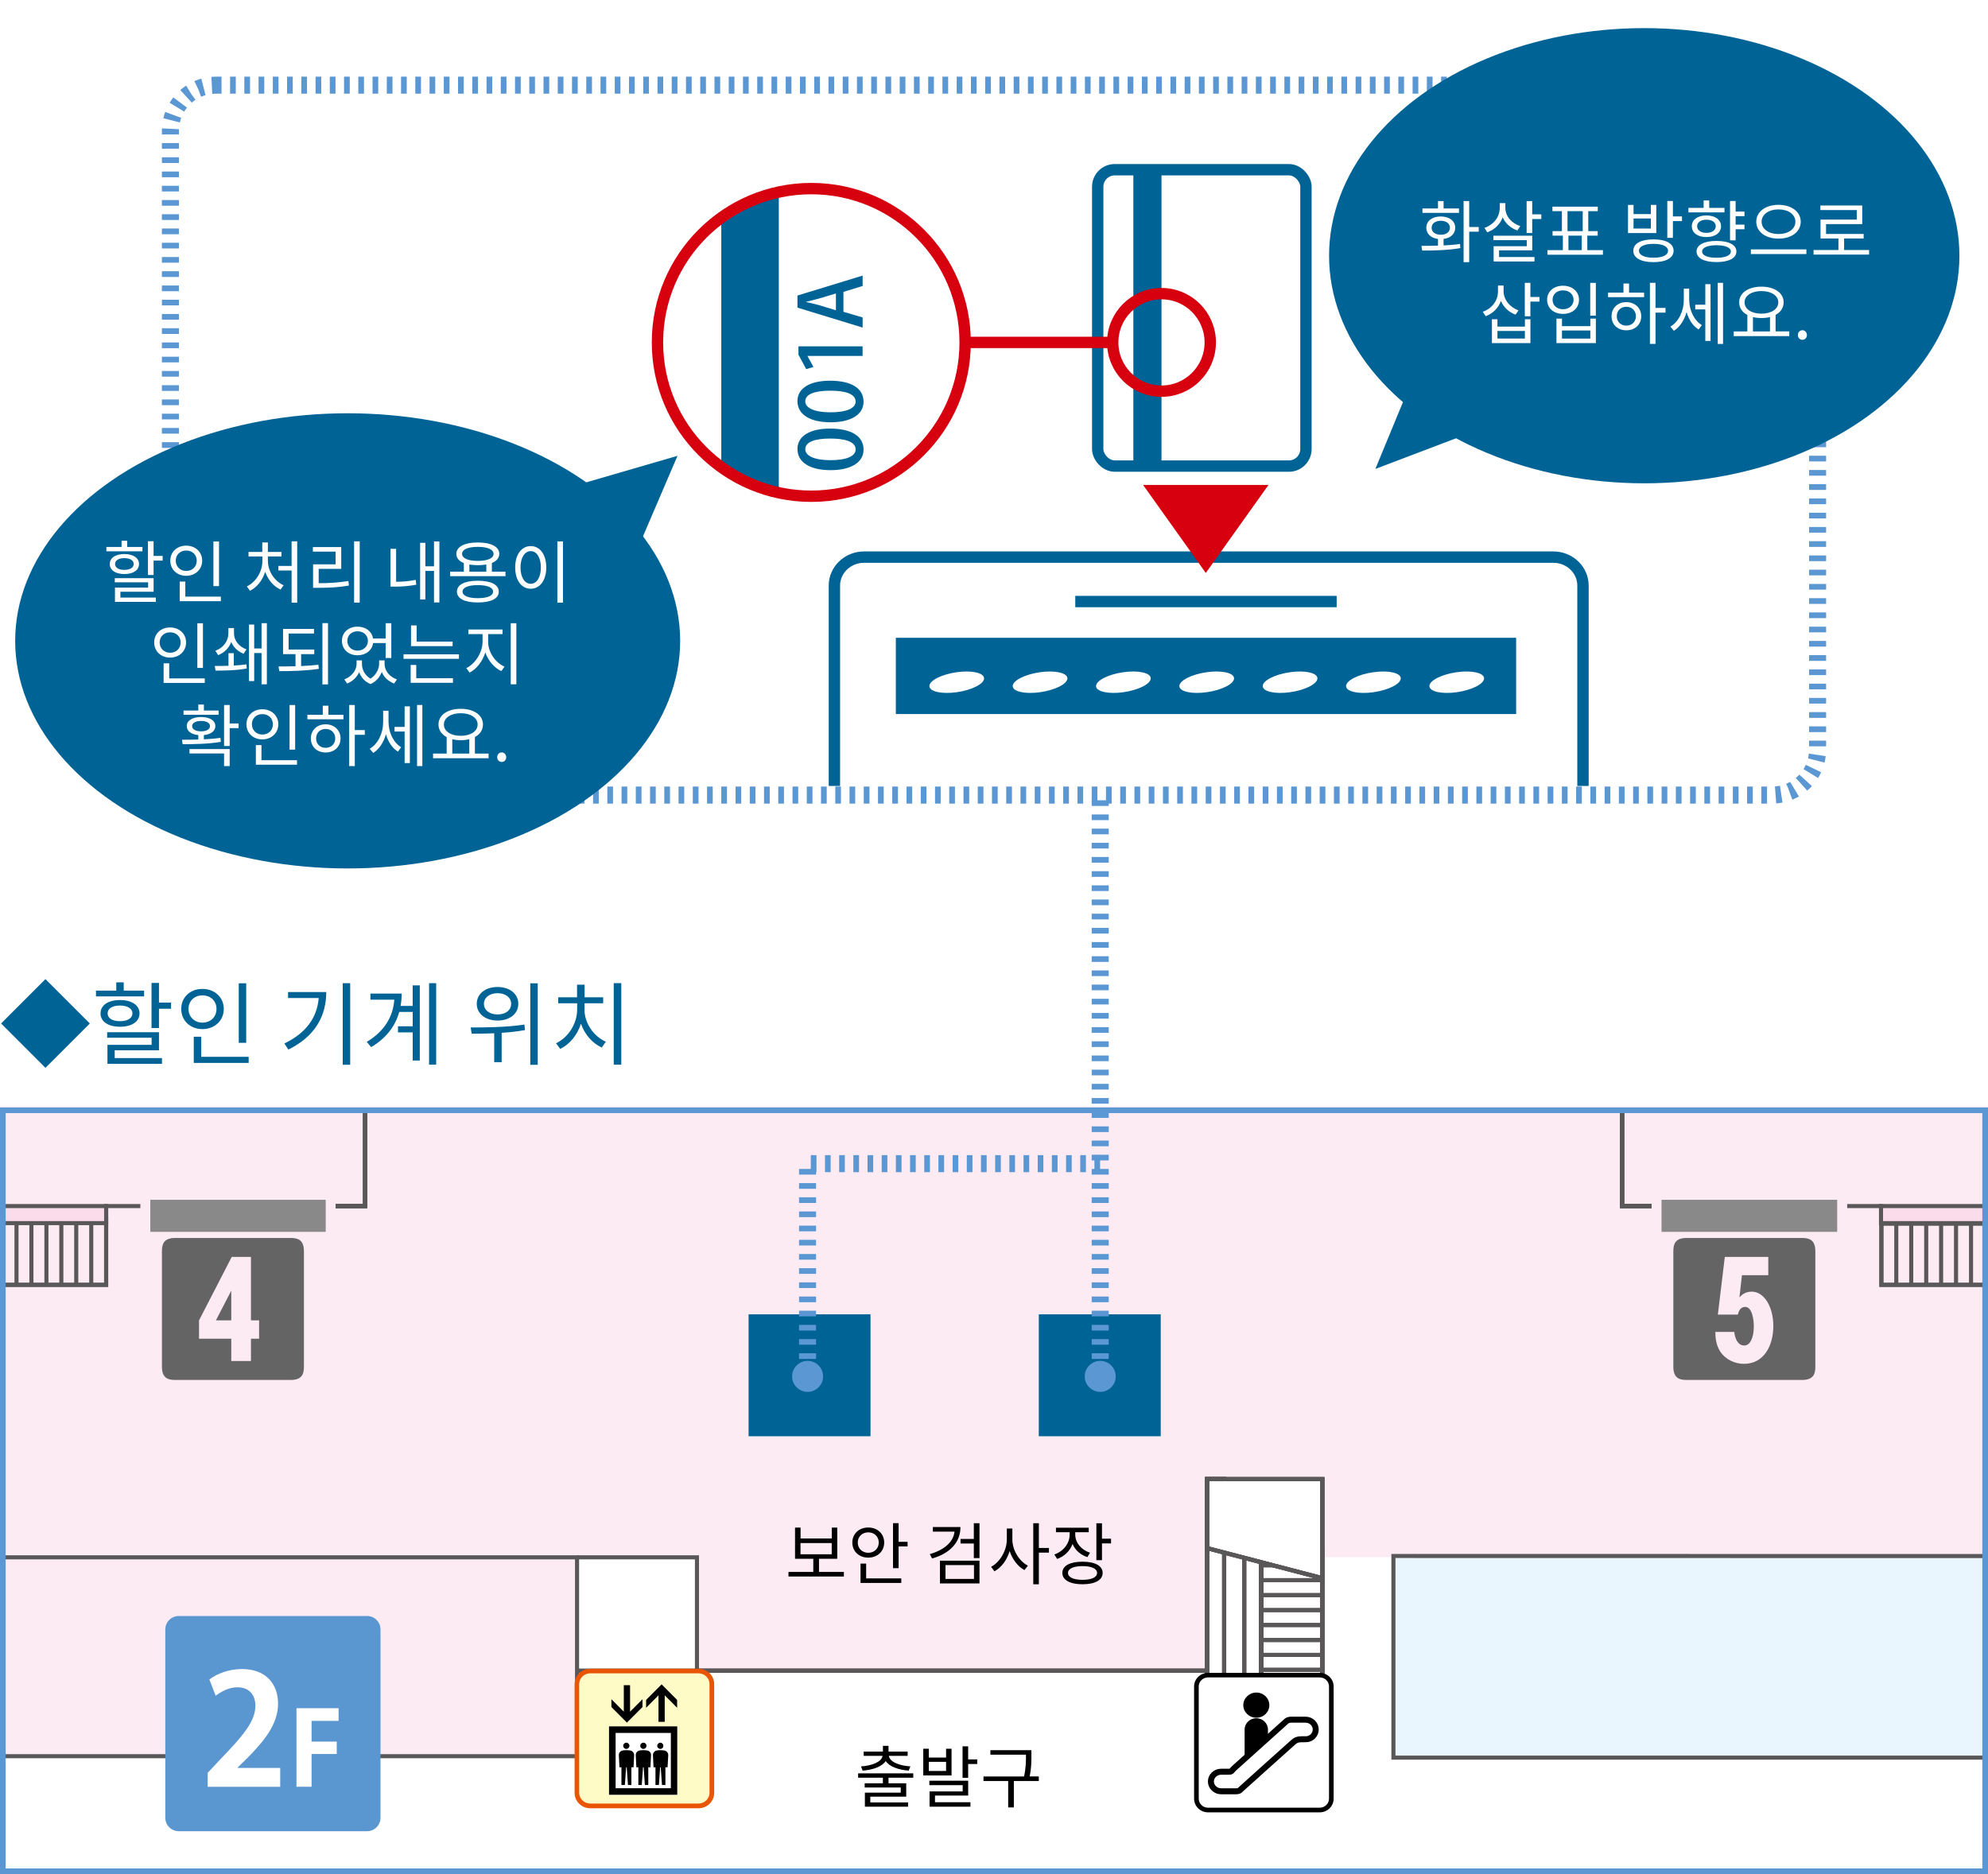 <?xml version="1.0" encoding="UTF-8"?>
<svg id="_レイヤー_1" data-name="レイヤー_1" xmlns="http://www.w3.org/2000/svg" width="600" height="565.71" viewBox="0 0 600 565.71">
  <defs>
    <style>
      .cls-1 {
        stroke: #898989;
      }

      .cls-1, .cls-2, .cls-3, .cls-4, .cls-5, .cls-6, .cls-7 {
        fill: none;
      }

      .cls-1, .cls-3, .cls-8, .cls-9 {
        stroke-width: 1.23px;
      }

      .cls-10 {
        fill: #d7000f;
      }

      .cls-2 {
        stroke: #000;
        stroke-width: 1.81px;
      }

      .cls-11, .cls-9 {
        fill: #fcebf3;
      }

      .cls-3, .cls-8, .cls-9 {
        stroke: #595757;
      }

      .cls-8 {
        fill: #eaf6fd;
      }

      .cls-12 {
        fill: #fff;
      }

      .cls-13 {
        fill: #006396;
      }

      .cls-14 {
        fill: #5b97d2;
      }

      .cls-15 {
        fill: #fadcea;
      }

      .cls-4 {
        stroke: #006396;
      }

      .cls-4, .cls-5 {
        stroke-width: 3.43px;
      }

      .cls-5 {
        stroke: #d7000f;
      }

      .cls-16 {
        fill: #ea5504;
      }

      .cls-17 {
        fill: #5a97d1;
      }

      .cls-6 {
        stroke-dasharray: 1.72 2.58;
      }

      .cls-6, .cls-7 {
        stroke: #5b97d2;
        stroke-miterlimit: 10;
        stroke-width: 5.14px;
      }

      .cls-7 {
        stroke-dasharray: 1.71 2.57;
      }

      .cls-18 {
        fill: #fffbc7;
      }

      .cls-19 {
        fill: #898989;
      }

      .cls-20 {
        fill: #656464;
      }
    </style>
  </defs>
  <rect class="cls-12" width="600" height="565.71"/>
  <rect class="cls-6" x="51.43" y="25.71" width="497.14" height="214.29" rx="13.71" ry="13.71"/>
  <polygon class="cls-11" points="0 333.98 0 470.06 174.16 470.06 210.35 470.06 210.35 504.32 367.28 504.32 367.28 470.06 600 470.06 600 333.98 0 333.98"/>
  <line class="cls-3" x1="210.35" y1="504.32" x2="364.32" y2="504.32"/>
  <rect class="cls-3" x="174.16" y="504.32" width="36.19" height="21.97"/>
  <polygon class="cls-11" points="0 451.97 0 530.12 174.16 530.12 174.16 451.97 0 451.97"/>
  <polyline class="cls-9" points="0 530.12 174.16 530.12 174.16 470.09 0 470.09"/>
  <rect class="cls-3" x="380.65" y="467.97" width="18.45" height="40.58"/>
  <rect class="cls-3" x="380.65" y="467.97" width="18.45" height="40.58"/>
  <line class="cls-3" x1="399.11" y1="504.05" x2="380.65" y2="504.05"/>
  <line class="cls-3" x1="399.11" y1="499.55" x2="380.65" y2="499.55"/>
  <line class="cls-3" x1="399.11" y1="495.05" x2="380.65" y2="495.05"/>
  <line class="cls-3" x1="399.11" y1="490.52" x2="380.65" y2="490.52"/>
  <line class="cls-3" x1="399.11" y1="486.02" x2="380.65" y2="486.02"/>
  <line class="cls-3" x1="399.11" y1="481.5" x2="380.65" y2="481.5"/>
  <line class="cls-3" x1="399.11" y1="476.99" x2="380.65" y2="476.99"/>
  <line class="cls-3" x1="399.11" y1="472.49" x2="380.65" y2="472.49"/>
  <rect class="cls-12" x="375.51" y="456.27" width="5.15" height="52.28"/>
  <rect class="cls-3" x="375.51" y="456.27" width="5.15" height="52.28"/>
  <rect class="cls-12" x="364.32" y="446.48" width="5.15" height="62.07"/>
  <rect class="cls-3" x="364.32" y="446.48" width="5.15" height="62.07"/>
  <line class="cls-3" x1="210.35" y1="504.32" x2="364.32" y2="504.32"/>
  <rect class="cls-3" x="380.65" y="467.97" width="18.45" height="40.58"/>
  <rect class="cls-3" x="375.51" y="456.27" width="5.15" height="52.28"/>
  <rect class="cls-3" x="364.32" y="446.48" width="5.15" height="62.07"/>
  <line class="cls-3" x1="210.35" y1="504.32" x2="364.32" y2="504.32"/>
  <rect class="cls-3" x="380.65" y="467.97" width="18.45" height="40.58"/>
  <rect class="cls-3" x="375.51" y="456.27" width="5.15" height="52.28"/>
  <rect class="cls-3" x="364.32" y="446.48" width="5.15" height="62.07"/>
  <line class="cls-3" x1="210.35" y1="504.32" x2="364.32" y2="504.32"/>
  <polyline class="cls-3" points="174.16 470.09 210.35 470.09 210.35 504.32 174.16 504.32"/>
  <rect class="cls-3" x="380.65" y="467.97" width="18.45" height="40.58"/>
  <rect class="cls-3" x="375.51" y="456.27" width="5.15" height="52.28"/>
  <rect class="cls-3" x="364.32" y="446.48" width="5.15" height="62.07"/>
  <rect class="cls-3" x="380.65" y="467.97" width="18.45" height="40.58"/>
  <rect class="cls-3" x="380.65" y="467.97" width="18.45" height="40.58"/>
  <line class="cls-3" x1="399.11" y1="504.05" x2="380.65" y2="504.05"/>
  <line class="cls-3" x1="399.11" y1="499.55" x2="380.65" y2="499.55"/>
  <line class="cls-3" x1="399.11" y1="495.05" x2="380.65" y2="495.05"/>
  <line class="cls-3" x1="399.11" y1="490.52" x2="380.65" y2="490.52"/>
  <line class="cls-3" x1="399.11" y1="486.02" x2="380.65" y2="486.02"/>
  <line class="cls-3" x1="399.11" y1="481.5" x2="380.65" y2="481.5"/>
  <line class="cls-3" x1="399.11" y1="476.99" x2="380.65" y2="476.99"/>
  <line class="cls-3" x1="399.11" y1="472.49" x2="380.65" y2="472.49"/>
  <rect class="cls-3" x="380.65" y="467.97" width="18.45" height="40.58"/>
  <rect class="cls-3" x="380.65" y="467.97" width="18.45" height="40.58"/>
  <rect class="cls-3" x="380.65" y="467.97" width="18.45" height="40.58"/>
  <polygon class="cls-12" points="399.11 476.39 364.32 467.32 364.32 446.48 399.11 446.48 399.11 476.39"/>
  <polygon class="cls-3" points="399.11 476.39 364.32 467.32 364.32 446.48 399.11 446.48 399.11 476.39"/>
  <polygon class="cls-3" points="399.11 476.39 364.32 467.32 364.32 446.48 399.11 446.48 399.11 476.39"/>
  <polygon class="cls-3" points="399.11 476.39 364.32 467.32 364.32 446.48 399.11 446.48 399.11 476.39"/>
  <polygon class="cls-3" points="399.11 476.39 364.32 467.32 364.32 446.48 399.11 446.48 399.11 476.39"/>
  <line class="cls-3" x1="594.88" y1="369.39" x2="594.88" y2="387.84"/>
  <line class="cls-3" x1="590.35" y1="369.39" x2="590.35" y2="387.84"/>
  <line class="cls-3" x1="585.85" y1="369.39" x2="585.85" y2="387.84"/>
  <line class="cls-3" x1="581.35" y1="369.39" x2="581.35" y2="387.84"/>
  <line class="cls-3" x1="576.83" y1="369.39" x2="576.83" y2="387.84"/>
  <line class="cls-3" x1="572.32" y1="369.39" x2="572.32" y2="387.84"/>
  <line class="cls-3" x1="27.54" y1="367.89" x2="27.54" y2="387.84"/>
  <line class="cls-3" x1="23.01" y1="367.89" x2="23.01" y2="387.84"/>
  <line class="cls-3" x1="18.51" y1="367.89" x2="18.51" y2="387.84"/>
  <line class="cls-3" x1="14.01" y1="367.89" x2="14.01" y2="387.84"/>
  <line class="cls-3" x1="9.48" y1="367.89" x2="9.48" y2="387.84"/>
  <line class="cls-3" x1="4.98" y1="367.89" x2="4.98" y2="387.84"/>
  <polyline class="cls-3" points="489.58 335.49 489.58 364.06 498.47 364.06"/>
  <polyline class="cls-3" points="110.19 335.49 110.19 364.06 101.28 364.06"/>
  <polyline class="cls-3" points="42.36 364.06 32.04 364.06 32.04 387.84 0 387.84"/>
  <polyline class="cls-3" points="557.5 364.06 567.82 364.06 567.82 387.84 600 387.84"/>
  <rect class="cls-19" x="502.17" y="362.81" width="51.64" height="8.36"/>
  <rect class="cls-1" x="502.17" y="362.81" width="51.64" height="8.36"/>
  <rect class="cls-19" x="46.05" y="362.81" width="51.55" height="8.36"/>
  <rect class="cls-1" x="46.05" y="362.81" width="51.55" height="8.36"/>
  <polyline class="cls-3" points="489.58 335.49 489.58 364.06 498.47 364.06"/>
  <polyline class="cls-3" points="110.19 335.49 110.19 364.06 101.28 364.06"/>
  <rect class="cls-1" x="502.17" y="362.81" width="51.64" height="8.36"/>
  <rect class="cls-1" x="46.05" y="362.81" width="51.55" height="8.36"/>
  <polyline class="cls-3" points="489.58 335.49 489.58 364.06 498.47 364.06"/>
  <polyline class="cls-3" points="110.19 335.49 110.19 364.06 101.28 364.06"/>
  <rect class="cls-1" x="502.17" y="362.81" width="51.64" height="8.36"/>
  <rect class="cls-1" x="46.05" y="362.81" width="51.55" height="8.36"/>
  <polyline class="cls-3" points="489.58 335.49 489.58 364.06 498.47 364.06"/>
  <polyline class="cls-3" points="110.19 335.49 110.19 364.06 101.28 364.06"/>
  <rect class="cls-1" x="502.17" y="362.81" width="51.64" height="8.36"/>
  <rect class="cls-1" x="46.05" y="362.81" width="51.55" height="8.36"/>
  <polyline class="cls-3" points="599.35 387.84 567.82 387.84 567.82 369.39 599.35 369.39"/>
  <polyline class="cls-3" points=".51 367.89 32.04 367.89 32.04 387.84 .51 387.84"/>
  <rect class="cls-15" x=".36" y="364.06" width="31.68" height="5.15"/>
  <polyline class="cls-3" points=".36 364.06 32.04 364.06 32.04 369.21 .36 369.21"/>
  <rect class="cls-15" x="567.71" y="364.06" width="31.79" height="5.15"/>
  <polyline class="cls-3" points="599.5 369.21 567.71 369.21 567.71 364.06 599.5 364.06"/>
  <polyline class="cls-8" points="600 469.71 420.55 469.68 420.55 530.55 600 530.55"/>
  <rect class="cls-13" x="225.93" y="396.74" width="36.8" height="36.8"/>
  <rect class="cls-13" x="313.52" y="396.74" width="36.8" height="36.8"/>
  <path class="cls-4" d="M251.83,237.24v-60.5c0-4.71,4.02-8.57,8.92-8.57h208.09c4.91,0,8.92,3.86,8.92,8.57v60.5"/>
  <rect class="cls-13" x="270.37" y="192.52" width="187.22" height="23.02"/>
  <line class="cls-4" x1="324.53" y1="181.58" x2="403.42" y2="181.58"/>
  <rect class="cls-4" x="331.3" y="51.23" width="62.85" height="89.46" rx="5.14" ry="5.14"/>
  <rect class="cls-13" x="342.06" y="51.23" width="8.49" height="89.46"/>
  <circle class="cls-5" cx="350.55" cy="103.36" r="14.72"/>
  <line class="cls-5" x1="291.29" y1="103.36" x2="336.59" y2="103.36"/>
  <g>
    <path class="cls-13" d="M250.71,141.92c-6.33,0-10.03-2.39-10.03-6.4s3.96-6.15,9.82-6.15c6.56,0,10.13,2.37,10.13,6.35s-3.99,6.2-9.92,6.2ZM250.6,132.38c-4.6,0-7.56.98-7.56,3.24,0,1.95,2.73,3.29,7.56,3.29s7.64-1.18,7.64-3.24c0-2.52-3.62-3.29-7.64-3.29Z"/>
    <path class="cls-13" d="M250.71,127.47c-6.33,0-10.03-2.39-10.03-6.4s3.96-6.15,9.82-6.15c6.56,0,10.13,2.37,10.13,6.35s-3.99,6.2-9.92,6.2ZM250.6,117.93c-4.6,0-7.56.98-7.56,3.24,0,1.95,2.73,3.29,7.56,3.29s7.64-1.18,7.64-3.24c0-2.52-3.62-3.29-7.64-3.29Z"/>
    <path class="cls-13" d="M260.35,107.44h-16.64v.05l1.8,3.27-2.19.67-2.34-4.37v-2.52h19.36v2.91Z"/>
    <path class="cls-13" d="M260.35,83.19v3.14l-5.79,1.77v6.02l5.79,1.7v3.06l-19.67-6.02v-3.65l19.67-6.02ZM252.28,88.59l-5.14,1.54c-1.29.36-2.67.69-3.88.98v.05c1.21.28,2.65.59,3.86.93l5.17,1.57v-5.06Z"/>
  </g>
  <polygon class="cls-10" points="363.92 172.95 345 146.39 382.84 146.39 363.92 172.95"/>
  <g>
    <path class="cls-12" d="M297,204.77c0,1.67-3.69,3.54-8.25,4.18s-8.25-.2-8.25-1.86,3.69-3.54,8.25-4.18c4.56-.64,8.25.2,8.25,1.86Z"/>
    <path class="cls-12" d="M322.15,204.77c0,1.67-3.69,3.54-8.25,4.18s-8.25-.2-8.25-1.86,3.69-3.54,8.25-4.18c4.56-.64,8.25.2,8.25,1.86Z"/>
    <path class="cls-12" d="M347.3,204.77c0,1.67-3.69,3.54-8.25,4.18s-8.25-.2-8.25-1.86,3.69-3.54,8.25-4.18c4.56-.64,8.25.2,8.25,1.86Z"/>
    <path class="cls-12" d="M372.45,204.77c0,1.67-3.69,3.54-8.25,4.18s-8.25-.2-8.25-1.86,3.69-3.54,8.25-4.18c4.56-.64,8.25.2,8.25,1.86Z"/>
    <path class="cls-12" d="M397.61,204.77c0,1.67-3.69,3.54-8.25,4.18s-8.25-.2-8.25-1.86,3.69-3.54,8.25-4.18c4.56-.64,8.25.2,8.25,1.86Z"/>
    <path class="cls-12" d="M422.76,204.77c0,1.67-3.69,3.54-8.25,4.18s-8.25-.2-8.25-1.86,3.69-3.54,8.25-4.18c4.56-.64,8.25.2,8.25,1.86Z"/>
    <path class="cls-12" d="M447.91,204.77c0,1.67-3.69,3.54-8.25,4.18s-8.25-.2-8.25-1.86,3.69-3.54,8.25-4.18c4.56-.64,8.25.2,8.25,1.86Z"/>
  </g>
  <path class="cls-13" d="M217.69,65.73v75.26c5.11,3.69,10.99,6.37,17.36,7.75V57.99c-6.37,1.37-12.26,4.05-17.36,7.75Z"/>
  <circle class="cls-5" cx="244.86" cy="103.36" r="46.43"/>
  <ellipse class="cls-13" cx="104.93" cy="193.45" rx="100.35" ry="68.7"/>
  <ellipse class="cls-13" cx="496.25" cy="77.19" rx="95.12" ry="68.7"/>
  <polyline class="cls-13" points="425.85 115.51 415.1 141.55 443.41 130.79"/>
  <polyline class="cls-13" points="173.34 146.65 204.48 137.59 192.59 165.33"/>
  <path class="cls-14" d="M598.29,336v228H1.71v-228h596.57M600,334.29H0v231.43h600v-231.43h0Z"/>
  <g>
    <path class="cls-14" d="M336.74,415.47c0,2.59-2.1,4.68-4.68,4.68s-4.68-2.1-4.68-4.68,2.09-4.68,4.68-4.68,4.68,2.1,4.68,4.68"/>
    <line class="cls-7" x1="332.06" y1="414.48" x2="332.06" y2="239.5"/>
  </g>
  <g>
    <path class="cls-14" d="M248.42,415.47c0,2.59-2.1,4.68-4.68,4.68s-4.68-2.1-4.68-4.68,2.09-4.68,4.68-4.68,4.68,2.1,4.68,4.68"/>
    <polyline class="cls-7" points="243.73 414.48 243.73 351.26 332.06 351.26"/>
  </g>
  <g>
    <path class="cls-18" d="M178.15,545.12c-2.23,0-4.06-1.76-4.06-3.94v-32.85c0-2.16,1.81-3.94,4.06-3.94h32.63c2.23,0,4.03,1.78,4.03,3.94v32.85c0,2.18-1.81,3.94-4.03,3.94h-32.63Z"/>
    <path class="cls-16" d="M210.8,505.1c1.85,0,3.34,1.45,3.34,3.23v32.85c0,1.78-1.49,3.23-3.34,3.23h-32.63c-1.85,0-3.37-1.45-3.37-3.23v-32.85c0-1.78,1.52-3.23,3.37-3.23h32.63M210.8,503.71h-32.63c-2.63,0-4.75,2.07-4.75,4.64v32.85c0,2.56,2.14,4.64,4.75,4.64h32.63c2.61,0,4.75-2.07,4.75-4.64v-32.85c0-2.56-2.12-4.64-4.75-4.64"/>
    <rect class="cls-12" x="183.81" y="521.12" width="20.59" height="20.64"/>
    <path d="M183.81,541.76h20.59v-20.64h-20.59v20.64ZM185.8,523.1h16.67v16.69h-16.67v-16.69Z"/>
    <polygon points="193.91 515.28 193.91 512.92 190.16 516.68 190.16 508.68 188.27 508.68 188.27 516.68 184.53 512.92 184.53 515.28 189.21 519.98 193.91 515.28"/>
    <polygon points="198.74 511.74 198.74 519.74 200.62 519.74 200.62 511.74 204.36 515.5 204.36 513.14 199.68 508.44 195 513.14 195 515.5 198.74 511.74"/>
    <path d="M186.91,533.47h.65v5.35h1.03l.38-5.35h.18l.38,5.35h1.03v-5.35h.65l.18-3.59c.04-.74-.47-1.38-1.18-1.49-.38-.04-.76-.09-1.14-.09s-.76.02-1.11.09c-.74.11-1.25.76-1.18,1.49l.18,3.59"/>
    <path d="M189.03,527.92c.51,0,.94-.42.94-.94s-.42-.94-.94-.94-.94.42-.94.94.42.94.94.94"/>
    <path d="M192.04,533.47h.62v5.35h1.03l.38-5.35h.2l.36,5.35h1.03v-5.35h.65l.18-3.59c.07-.74-.45-1.38-1.18-1.49-.38-.04-.74-.09-1.11-.09s-.76.02-1.14.09c-.74.11-1.23.76-1.18,1.49l.18,3.59"/>
    <path d="M194.18,527.92c.51,0,.94-.42.94-.94s-.42-.94-.94-.94-.94.42-.94.94.42.94.94.94"/>
    <path d="M197.18,533.47h.65v5.35h1.03l.38-5.35h.18l.38,5.35h1.03v-5.35h.65l.2-3.59c.04-.74-.47-1.38-1.18-1.49-.38-.04-.74-.09-1.14-.09s-.76.02-1.11.09c-.74.11-1.23.76-1.18,1.49l.18,3.59"/>
    <path d="M199.3,527.92c.51,0,.91-.42.91-.94s-.4-.94-.91-.94-.94.42-.94.94.42.94.94.94"/>
  </g>
  <g>
    <path class="cls-12" d="M364.61,546.37c-1.94,0-3.5-1.54-3.5-3.43v-33.87c0-1.89,1.56-3.43,3.5-3.43h33.7c1.94,0,3.5,1.54,3.5,3.43v33.87c0,1.89-1.56,3.43-3.5,3.43h-33.7Z"/>
    <path d="M398.3,506.34c1.56,0,2.81,1.23,2.81,2.72v33.87c0,1.52-1.27,2.74-2.81,2.74h-33.7c-1.56,0-2.81-1.23-2.81-2.74v-33.87c0-1.49,1.25-2.72,2.81-2.72h33.7M398.3,504.96h-33.7c-2.32,0-4.21,1.85-4.21,4.12v33.87c0,2.27,1.89,4.12,4.21,4.12h33.7c2.32,0,4.21-1.85,4.21-4.12v-33.87c0-2.27-1.89-4.12-4.21-4.12"/>
    <path class="cls-2" d="M394.05,525h-1.16c-1.25,0-1.98.33-2.65.98,0,0-15.58,13.95-15.78,14.17-.2.25-.56.56-1.31.56h-4.61c-1.67,0-3.08-1.34-3.08-2.96s1.38-2.94,3.08-2.94h2.38c.91,0,.85-.45,1.54-1.05.38-.31,15.33-13.77,15.73-14.15.38-.38.96-.51,1.47-.51h4.39c1.67,0,3.05,1.31,3.05,2.96s-1.38,2.96-3.05,2.96v-.02Z"/>
    <path d="M379.18,518.51c2.18,0,3.92-1.69,3.92-3.79s-1.74-3.81-3.92-3.81-3.94,1.72-3.94,3.81,1.76,3.79,3.94,3.79"/>
    <path d="M382.68,524.77v-2.72c0-1.87-1.58-3.39-3.52-3.39s-3.52,1.52-3.52,3.39v9.47"/>
  </g>
  <g>
    <path class="cls-17" d="M110.78,487.8h-56.83c-2.25,0-4.06,1.82-4.06,4.06v56.84c0,2.25,1.82,4.06,4.06,4.06h56.83c2.25,0,4.06-1.81,4.06-4.06v-56.84c0-2.24-1.81-4.06-4.06-4.06"/>
    <g>
      <path class="cls-12" d="M84.57,539.36h-21.89v-4.21l3.89-4.17c6.62-6.85,10.51-11.34,10.51-16.06,0-3.05-1.62-5.6-5.46-5.6-2.55,0-4.91,1.34-6.53,2.55l-1.9-4.91c2.18-1.67,5.79-3.15,9.81-3.15,7.5,0,10.92,4.77,10.92,10.46,0,6.2-4.21,11.29-9.3,16.43l-2.92,2.87v.09h12.87v5.69Z"/>
      <path class="cls-12" d="M89.48,539.36v-23.73h12.71v3.83h-8.15v6.26h7.59v3.73h-7.59v9.9h-4.57Z"/>
    </g>
  </g>
  <path class="cls-20" d="M505.03,377.71c0-2.23.58-4.02,4.02-4.02h34.82c2.23,0,4.02.58,4.02,4.02v34.82c0,2.23-.58,4.02-4.02,4.02h-34.82c-2.23,0-4.02-.58-4.02-4.02v-34.82ZM533.69,379.41h-13.12l-2.1,17.41h6.03c.18-.76.63-2.32,2.23-2.32,2.14,0,2.59,4.02,2.59,5.85,0,3.53-1.16,5.8-2.86,5.8-2.5,0-2.95-3.3-3.04-4.11h-5.71c0,1.25.09,3.79,1.43,5.85,1.7,2.63,4.6,3.79,7.19,3.79,6.16,0,8.88-5.63,8.88-11.43s-2.77-10.36-6.52-10.36c-2.14,0-3.21,1.21-3.71,1.74l.76-6.7h7.95v-5.54Z"/>
  <path class="cls-20" d="M48.87,377.71c0-2.23.58-4.02,4.02-4.02h34.82c2.23,0,4.02.58,4.02,4.02v34.82c0,2.23-.58,4.02-4.02,4.02h-34.82c-2.23,0-4.02-.58-4.02-4.02v-34.82ZM75.74,379.41h-5.8l-9.87,19.15v5.54h9.73v6.74h5.94v-6.74h2.46v-5.54h-2.46v-19.15ZM65.16,398.56l4.64-8.97v8.97h-4.64Z"/>
  <g>
    <path class="cls-13" d="M13.72,322.33l-13.39-13.39,13.39-13.39,13.39,13.39-13.39,13.39Z"/>
    <path class="cls-13" d="M43.48,300.76h-14.51v-1.73h6.12v-2.5h2.25v2.5h6.15v1.73ZM36.21,309.93c-3.54,0-5.87-1.54-5.87-4.03s2.33-4.03,5.87-4.03,5.9,1.54,5.9,4.03-2.33,4.03-5.9,4.03ZM34.62,319.39h14.27v1.73h-16.46v-5.73h13.33v-2.14h-13.42v-1.67h15.64v5.46h-13.36v2.36ZM36.21,308.25c2.28,0,3.76-.91,3.76-2.36s-1.48-2.36-3.76-2.36-3.73.88-3.73,2.36,1.45,2.36,3.73,2.36ZM51.63,302.63v1.87h-3.65v5.82h-2.25v-13.61h2.25v5.93h3.65Z"/>
    <path class="cls-13" d="M61.09,310.64c-3.65,0-6.39-2.52-6.39-6.09s2.74-6.04,6.39-6.04,6.45,2.5,6.45,6.04-2.77,6.09-6.45,6.09ZM61.09,308.69c2.44,0,4.25-1.7,4.25-4.14s-1.81-4.09-4.25-4.09-4.2,1.7-4.2,4.09,1.81,4.14,4.2,4.14ZM75.05,319.01v1.84h-16.57v-7.9h2.25v6.06h14.32ZM74.31,314.78h-2.25v-17.97h2.25v17.97Z"/>
    <path class="cls-13" d="M98.47,299.45c0,7.11-3.27,13.36-11.44,17.37l-1.21-1.84c6.61-3.16,9.9-7.87,10.37-13.72h-9.25v-1.81h11.52ZM105.69,296.79v24.61h-2.25v-24.61h2.25Z"/>
    <path class="cls-13" d="M124.56,297.44h2.14v22.69h-2.14v-8.5h-4.44v-1.84h4.44v-4.33h-4.06c-1.15,4.14-3.81,7.85-8.48,10.62l-1.32-1.59c5.29-3.16,7.93-7.57,8.31-12.73h-7.22v-1.84h9.44c0,1.26-.11,2.5-.33,3.73h3.65v-6.2ZM131.64,296.79v24.58h-2.14v-24.58h2.14Z"/>
    <path class="cls-13" d="M158.46,310.94c-2.33.41-4.72.69-7.05.82v8.86h-2.25v-8.72c-2.44.11-4.77.14-6.8.14l-.3-1.89c4.58,0,10.81-.05,16.21-.88l.19,1.67ZM143.89,303.01c0-3.02,2.61-5.08,6.28-5.08s6.26,2.06,6.26,5.08-2.61,5.05-6.26,5.05-6.28-2.06-6.28-5.05ZM146.06,303.01c0,1.92,1.7,3.21,4.12,3.21s4.09-1.29,4.09-3.21-1.7-3.21-4.09-3.21-4.12,1.29-4.12,3.21ZM162.3,296.81v24.61h-2.25v-24.61h2.25Z"/>
    <path class="cls-13" d="M176.4,304.74c0,4.12,2.8,8.12,6.45,9.71l-1.23,1.76c-2.83-1.29-5.16-3.95-6.28-7.19-1.1,3.43-3.43,6.23-6.26,7.6l-1.26-1.7c3.65-1.73,6.37-5.87,6.37-10.18v-1.89h-5.71v-1.81h5.68v-3.81h2.28v3.81h5.6v1.81h-5.62v1.89ZM187.51,296.76v24.61h-2.28v-24.61h2.28Z"/>
  </g>
  <g>
    <path class="cls-12" d="M42.98,166.41h-10.88v-1.3h4.59v-1.87h1.69v1.87h4.61v1.3ZM37.53,173.28c-2.65,0-4.4-1.15-4.4-3.02s1.75-3.02,4.4-3.02,4.42,1.15,4.42,3.02-1.75,3.02-4.42,3.02ZM36.34,180.38h10.7v1.3h-12.34v-4.3h10v-1.6h-10.06v-1.25h11.72v4.09h-10.02v1.77ZM37.53,172.02c1.71,0,2.82-.68,2.82-1.77s-1.11-1.77-2.82-1.77-2.8.66-2.8,1.77,1.09,1.77,2.8,1.77ZM49.09,167.81v1.4h-2.74v4.36h-1.69v-10.2h1.69v4.44h2.74Z"/>
    <path class="cls-12" d="M56.19,173.81c-2.74,0-4.79-1.89-4.79-4.57s2.06-4.53,4.79-4.53,4.83,1.87,4.83,4.53-2.08,4.57-4.83,4.57ZM56.19,172.35c1.83,0,3.19-1.27,3.19-3.11s-1.36-3.06-3.19-3.06-3.15,1.28-3.15,3.06,1.36,3.11,3.15,3.11ZM66.66,180.09v1.38h-12.42v-5.92h1.69v4.55h10.74ZM66.1,176.92h-1.69v-13.47h1.69v13.47Z"/>
    <path class="cls-12" d="M80.87,169.39c0,3.06,2.02,6.07,4.73,7.28l-.93,1.3c-2.1-.97-3.81-2.96-4.63-5.39-.78,2.57-2.49,4.71-4.59,5.74l-.95-1.3c2.71-1.3,4.69-4.44,4.69-7.63v-1.42h-4.18v-1.36h4.15v-2.86h1.69v2.86h4.09v1.36h-4.09v1.42ZM89.7,163.41v18.51h-1.69v-9.71h-3.99v-1.38h3.99v-7.43h1.69Z"/>
    <path class="cls-12" d="M96.18,176.04c3.02,0,5.74-.14,8.97-.66l.16,1.38c-3.33.56-6.13.68-9.3.68h-1.52v-7.08h6.79v-3.85h-6.85v-1.38h8.56v6.58h-6.81v4.32ZM108.56,163.41v18.49h-1.69v-18.49h1.69Z"/>
    <path class="cls-12" d="M119.55,175.62c1.77-.02,3.72-.14,5.92-.58l.16,1.46c-2.49.47-4.61.58-6.6.58h-1.17v-11.42h1.69v9.96ZM132.61,163.43v18.43h-1.62v-9.52h-2.61v8.6h-1.58v-17.09h1.58v7.1h2.61v-7.51h1.62Z"/>
    <path class="cls-12" d="M152.56,172.56v1.36h-16.7v-1.36h4.13v-2.59c-1.46-.6-2.26-1.52-2.26-2.78,0-2.16,2.49-3.44,6.48-3.44s6.48,1.28,6.48,3.44c0,1.23-.82,2.18-2.24,2.76v2.61h4.11ZM150.53,178.59c0,2.12-2.35,3.27-6.31,3.27s-6.31-1.15-6.31-3.27,2.37-3.29,6.31-3.29,6.31,1.17,6.31,3.29ZM144.21,169.31c2.94,0,4.75-.8,4.75-2.12s-1.81-2.12-4.75-2.12-4.75.78-4.75,2.12,1.81,2.12,4.75,2.12ZM148.82,178.59c0-1.25-1.73-1.97-4.61-1.97s-4.61.72-4.61,1.97,1.71,1.97,4.61,1.97,4.61-.72,4.61-1.97ZM141.66,172.56h5.12v-2.16c-.76.12-1.62.21-2.57.21s-1.79-.08-2.55-.21v2.16Z"/>
    <path class="cls-12" d="M164.87,171.28c0,3.93-1.95,6.44-4.69,6.44s-4.69-2.51-4.69-6.44,1.95-6.44,4.69-6.44,4.69,2.51,4.69,6.44ZM157.09,171.28c0,3,1.28,4.94,3.09,4.94s3.06-1.93,3.06-4.94-1.28-4.92-3.06-4.92-3.09,1.93-3.09,4.92ZM169.91,163.43v18.49h-1.69v-18.49h1.69Z"/>
    <path class="cls-12" d="M51.33,198.5c-2.74,0-4.79-1.89-4.79-4.57s2.06-4.53,4.79-4.53,4.83,1.87,4.83,4.53-2.08,4.57-4.83,4.57ZM51.33,197.04c1.83,0,3.19-1.27,3.19-3.11s-1.36-3.06-3.19-3.06-3.15,1.28-3.15,3.06,1.36,3.11,3.15,3.11ZM61.8,204.77v1.38h-12.42v-5.92h1.69v4.55h10.74ZM61.25,201.61h-1.69v-13.47h1.69v13.47Z"/>
    <path class="cls-12" d="M70.57,200.89c1.32-.06,2.63-.16,3.81-.35l.08,1.25c-3.06.6-6.95.64-9.4.64l-.25-1.4c1.15,0,2.61,0,4.15-.06v-3.81h1.6v3.72ZM73.51,197.33c-1.77-.68-3.04-1.95-3.72-3.54-.66,1.77-2.04,3.21-3.95,3.97l-.84-1.32c2.43-.88,3.93-2.98,3.93-5.25v-1.6h1.69v1.6c0,2.04,1.42,3.99,3.76,4.83l-.86,1.3ZM80.54,188.11v18.45h-1.6v-9.44h-2.22v8.47h-1.58v-17.07h1.58v7.22h2.22v-7.63h1.6Z"/>
    <path class="cls-12" d="M90.89,201.05c1.77-.08,3.56-.19,5.2-.39l.14,1.23c-4.03.62-8.45.7-11.95.7l-.21-1.42c1.58,0,3.33,0,5.12-.06v-3.66h-3.76v-7.61h9.34v1.4h-7.67v4.83h7.75v1.38h-3.97v3.6ZM99,188.09v18.51h-1.69v-18.51h1.69Z"/>
    <path class="cls-12" d="M112.6,194.12c-.31,2.2-2.18,3.68-4.69,3.68-2.71,0-4.71-1.77-4.71-4.34s2-4.3,4.71-4.3c2.47,0,4.34,1.44,4.67,3.58h3.81v-4.61h1.71v10.49h-1.71v-4.5h-3.78ZM116.07,200.43c0,1.91,1.36,3.85,3.72,4.65l-.84,1.25c-1.79-.68-3.11-1.93-3.72-3.5-.58,1.5-1.69,2.92-3.39,3.66-1.77-.7-2.88-2.06-3.44-3.6-.66,1.48-1.91,2.76-3.64,3.44l-.84-1.25c2.32-.86,3.7-2.86,3.7-4.65v-1.09h1.62v1.09c0,1.65.84,3.41,2.57,4.42,1.75-1.11,2.61-2.98,2.61-4.42v-1.09h1.65v1.09ZM104.82,193.46c0,1.71,1.32,2.94,3.09,2.94s3.13-1.23,3.13-2.94-1.32-2.9-3.13-2.9-3.09,1.21-3.09,2.9Z"/>
    <path class="cls-12" d="M138.51,197.51v1.36h-16.72v-1.36h16.72ZM125.62,204.73h11.09v1.38h-12.77v-5.39h1.69v4.01ZM136.6,195.04h-12.55v-6.25h1.69v4.88h10.86v1.38Z"/>
    <path class="cls-12" d="M147.32,193.75c0,3.13,2.22,6.31,4.94,7.47l-.95,1.36c-2.14-.99-3.95-3.11-4.83-5.64-.84,2.69-2.65,5.02-4.75,6.09l-.99-1.36c2.65-1.25,4.9-4.73,4.9-7.92v-2.34h-4.28v-1.4h10.31v1.4h-4.34v2.34ZM155.84,188.13v18.43h-1.69v-18.43h1.69Z"/>
    <path class="cls-12" d="M66.66,223.93c-3.95.68-8.31.7-11.54.72l-.19-1.36c1.46,0,3.15,0,4.92-.06v-1.34c-2.14-.21-3.48-1.19-3.48-2.71,0-1.69,1.71-2.74,4.32-2.74s4.3,1.05,4.3,2.74c0,1.5-1.34,2.49-3.46,2.71v1.28c1.69-.08,3.39-.21,5-.45l.12,1.21ZM65.98,215.76h-10.59v-1.28h4.46v-1.81h1.69v1.81h4.44v1.28ZM57.18,226.11h12.14v5.14h-1.69v-3.81h-10.45v-1.34ZM60.69,220.76c1.62,0,2.69-.62,2.69-1.58s-1.07-1.56-2.69-1.56-2.71.6-2.71,1.56,1.05,1.58,2.71,1.58ZM72.01,219.79h-2.69v5.39h-1.69v-12.36h1.69v5.57h2.69v1.4Z"/>
    <path class="cls-12" d="M79.17,223.19c-2.74,0-4.79-1.89-4.79-4.57s2.06-4.52,4.79-4.52,4.83,1.87,4.83,4.52-2.08,4.57-4.83,4.57ZM79.17,221.73c1.83,0,3.19-1.27,3.19-3.11s-1.36-3.06-3.19-3.06-3.15,1.28-3.15,3.06,1.36,3.11,3.15,3.11ZM89.64,229.46v1.38h-12.42v-5.92h1.69v4.55h10.74ZM89.08,226.29h-1.69v-13.47h1.69v13.47Z"/>
    <path class="cls-12" d="M99.1,215.76h4.55v1.36h-10.88v-1.36h4.65v-2.74h1.69v2.74ZM102.78,222.9c0,2.51-1.87,4.24-4.5,4.24s-4.46-1.73-4.46-4.24,1.87-4.26,4.46-4.26,4.5,1.77,4.5,4.26ZM101.18,222.9c0-1.67-1.21-2.86-2.9-2.86s-2.88,1.19-2.88,2.86,1.21,2.84,2.88,2.84,2.9-1.19,2.9-2.84ZM110.1,221.81h-3.02v9.44h-1.69v-18.43h1.69v7.57h3.02v1.42Z"/>
    <path class="cls-12" d="M117.27,218c0,2.96,1.38,6.09,3.81,7.57l-.97,1.32c-1.75-1.07-2.98-3.02-3.64-5.27-.66,2.45-2,4.52-3.83,5.66l-1.05-1.25c2.53-1.48,4.05-4.79,4.05-7.96v-3.52h1.62v3.46ZM122.12,213.21h1.58v17.13h-1.58v-9.52h-3.04v-1.4h3.04v-6.21ZM127.47,212.8v18.45h-1.6v-18.45h1.6Z"/>
    <path class="cls-12" d="M147.46,227.48v1.4h-16.76v-1.4h4.11v-4.98c-1.54-.8-2.47-2.14-2.47-3.81,0-2.88,2.8-4.73,6.71-4.73s6.71,1.85,6.71,4.73c0,1.67-.9,2.98-2.43,3.78v5h4.13ZM133.97,218.7c0,2.06,2.12,3.41,5.08,3.41s5.1-1.36,5.1-3.41-2.14-3.41-5.1-3.41-5.08,1.36-5.08,3.41ZM136.5,227.48h5.14v-4.34c-.78.19-1.67.29-2.59.29s-1.79-.1-2.55-.29v4.34Z"/>
    <path class="cls-12" d="M150.06,228.58c0-.86.62-1.46,1.36-1.46s1.36.6,1.36,1.46-.62,1.42-1.36,1.42-1.36-.58-1.36-1.42Z"/>
  </g>
  <g>
    <path class="cls-12" d="M435.69,74.09c1.67-.08,3.37-.21,4.96-.45l.1,1.25c-3.95.7-8.29.74-11.52.74l-.23-1.42c1.48,0,3.21,0,5-.06v-2.02c-2.12-.27-3.52-1.54-3.52-3.37,0-2.08,1.79-3.41,4.36-3.41s4.36,1.34,4.36,3.41c0,1.83-1.4,3.11-3.52,3.37v1.95ZM440.33,64.26h-11.02v-1.34h4.69v-2.22h1.69v2.22h4.65v1.34ZM434.84,70.86c1.64,0,2.76-.82,2.76-2.1s-1.11-2.12-2.76-2.12-2.76.84-2.76,2.12,1.11,2.1,2.76,2.1ZM446.3,69.94h-2.88v9.19h-1.69v-18.45h1.69v7.84h2.88v1.42Z"/>
    <path class="cls-12" d="M457.96,69.57c-2.04-.7-3.62-2.14-4.44-3.97-.76,2.12-2.45,3.74-4.67,4.52l-.82-1.34c2.78-.95,4.61-3.29,4.61-6.03v-1.44h1.69v1.42c0,2.49,1.81,4.65,4.5,5.51l-.86,1.32ZM452.43,77.59h10.7v1.34h-12.34v-4.61h10v-1.83h-10.06v-1.34h11.72v4.42h-10.02v2.02ZM465.18,64.71v1.4h-2.74v4.22h-1.69v-9.63h1.69v4.01h2.74Z"/>
    <path class="cls-12" d="M483.78,75.51v1.38h-16.74v-1.38h4.65v-4.38h-3.11v-1.36h2.82v-6.03h-2.86v-1.36h13.68v1.36h-2.86v6.03h2.84v1.36h-3.13v4.38h4.71ZM473.09,69.77h4.59v-6.03h-4.59v6.03ZM473.37,75.51h4.01v-4.38h-4.01v4.38Z"/>
    <path class="cls-12" d="M499.89,70.35h-8.54v-8.5h1.67v2.78h5.22v-2.78h1.65v8.5ZM505.11,75.69c0,2.18-2.32,3.44-6.07,3.44s-6.09-1.25-6.09-3.44,2.33-3.43,6.09-3.43,6.07,1.25,6.07,3.43ZM498.24,65.95h-5.22v3.04h5.22v-3.04ZM503.43,75.69c0-1.32-1.67-2.08-4.38-2.08s-4.4.76-4.4,2.08,1.65,2.1,4.4,2.1,4.38-.78,4.38-2.1ZM507.64,65.33v1.4h-2.74v5.06h-1.69v-11.11h1.69v4.65h2.74Z"/>
    <path class="cls-12" d="M520.46,64.11h-10.88v-1.36h4.59v-2.24h1.69v2.24h4.61v1.36ZM515.01,71.56c-2.63,0-4.4-1.27-4.4-3.27s1.77-3.25,4.4-3.25,4.42,1.27,4.42,3.25-1.79,3.27-4.42,3.27ZM524.06,75.92c0,2.02-2.3,3.19-6.01,3.19s-6.01-1.17-6.01-3.19,2.28-3.19,6.01-3.19,6.01,1.15,6.01,3.19ZM515.01,70.29c1.69,0,2.82-.78,2.82-2s-1.13-1.97-2.82-1.97-2.8.78-2.8,1.97,1.11,2,2.8,2ZM522.39,75.92c0-1.19-1.65-1.89-4.34-1.89s-4.34.7-4.34,1.89,1.65,1.89,4.34,1.89,4.34-.7,4.34-1.89ZM523.83,65.25v2.55h2.67v1.4h-2.67v3.35h-1.69v-11.87h1.69v3.19h2.67v1.38h-2.67Z"/>
    <path class="cls-12" d="M545.19,75.28v1.4h-16.76v-1.4h16.76ZM543.48,66.93c0,3.09-2.88,5.1-6.71,5.1s-6.71-2.02-6.71-5.1,2.88-5.1,6.71-5.1,6.71,2.04,6.71,5.1ZM531.67,66.93c0,2.24,2.2,3.72,5.1,3.72s5.1-1.48,5.1-3.72-2.18-3.72-5.1-3.72-5.1,1.5-5.1,3.72Z"/>
    <path class="cls-12" d="M564.11,75.47v1.38h-16.76v-1.38h7.51v-3.48h-5.41v-5.7h10.94v-2.88h-10.98v-1.38h12.63v5.62h-10.92v2.98h11.35v1.36h-5.9v3.48h7.55Z"/>
    <path class="cls-12" d="M457.41,94.97c-2.02-.72-3.6-2.22-4.42-4.13-.76,2.14-2.41,3.78-4.59,4.61l-.88-1.34c2.78-.97,4.59-3.37,4.59-6.15v-1.77h1.69v1.75c0,2.49,1.85,4.81,4.5,5.74l-.88,1.3ZM460.23,96.37h1.67v7.2h-11.62v-7.2h1.67v2.22h8.29v-2.22ZM460.23,99.91h-8.29v2.28h8.29v-2.28ZM464.63,91.04h-2.74v4.44h-1.69v-10.1h1.69v4.26h2.74v1.4Z"/>
    <path class="cls-12" d="M476.56,90.49c0,2.55-2.04,4.26-4.83,4.26s-4.79-1.71-4.79-4.26,2.02-4.24,4.79-4.24,4.83,1.73,4.83,4.24ZM468.58,90.49c0,1.69,1.32,2.86,3.15,2.86s3.19-1.17,3.19-2.86-1.32-2.84-3.19-2.84-3.15,1.17-3.15,2.84ZM471.42,96.18v2.26h8.56v-2.26h1.67v7.38h-11.89v-7.38h1.67ZM471.42,102.21h8.56v-2.45h-8.56v2.45ZM481.64,85.39v9.89h-1.69v-9.89h1.69Z"/>
    <path class="cls-12" d="M491.66,88.33h4.55v1.36h-10.88v-1.36h4.65v-2.74h1.69v2.74ZM495.34,95.46c0,2.51-1.87,4.24-4.5,4.24s-4.46-1.73-4.46-4.24,1.87-4.26,4.46-4.26,4.5,1.77,4.5,4.26ZM493.74,95.46c0-1.67-1.21-2.86-2.9-2.86s-2.88,1.19-2.88,2.86,1.21,2.84,2.88,2.84,2.9-1.19,2.9-2.84ZM502.67,94.37h-3.02v9.44h-1.69v-18.43h1.69v7.57h3.02v1.42Z"/>
    <path class="cls-12" d="M509.83,90.57c0,2.96,1.38,6.09,3.8,7.57l-.97,1.32c-1.75-1.07-2.98-3.02-3.64-5.27-.66,2.45-2,4.52-3.83,5.66l-1.05-1.25c2.53-1.48,4.05-4.79,4.05-7.96v-3.52h1.62v3.46ZM514.68,85.78h1.58v17.13h-1.58v-9.52h-3.04v-1.4h3.04v-6.21ZM520.03,85.37v18.45h-1.6v-18.45h1.6Z"/>
    <path class="cls-12" d="M540.02,100.05v1.4h-16.76v-1.4h4.11v-4.98c-1.54-.8-2.47-2.14-2.47-3.81,0-2.88,2.8-4.73,6.71-4.73s6.71,1.85,6.71,4.73c0,1.67-.91,2.98-2.43,3.78v5h4.13ZM526.53,91.27c0,2.06,2.12,3.41,5.08,3.41s5.1-1.36,5.1-3.41-2.14-3.41-5.1-3.41-5.08,1.36-5.08,3.41ZM529.06,100.05h5.14v-4.34c-.78.19-1.67.29-2.59.29s-1.79-.1-2.55-.29v4.34Z"/>
    <path class="cls-12" d="M542.62,101.14c0-.86.62-1.46,1.36-1.46s1.36.6,1.36,1.46-.62,1.42-1.36,1.42-1.36-.58-1.36-1.42Z"/>
  </g>
  <g>
    <path d="M268.16,536.59v1.71h5.35v4.03h-10.84v1.75h11.4v1.28h-13.04v-4.24h10.82v-1.56h-10.88v-1.25h5.49v-1.71h-7.47v-1.3h16.64v1.3h-7.47ZM259.85,533.2c3.41-.23,6.23-1.36,6.52-3.19h-5.7v-1.27h5.8v-1.75h1.69v1.75h5.78v1.27h-5.68c.29,1.83,3.06,2.96,6.5,3.19l-.51,1.28c-3.08-.25-5.8-1.19-6.93-2.9-1.13,1.71-3.87,2.65-6.97,2.9l-.49-1.28Z"/>
    <path d="M287.19,535.93h-8.54v-8.06h1.67v2.65h5.22v-2.65h1.65v8.06ZM285.54,531.82h-5.22v2.76h5.22v-2.76ZM282.19,544.02h10.7v1.34h-12.34v-4.61h10v-1.89h-10.06v-1.34h11.72v4.48h-10.02v2.02ZM294.94,531.08v1.4h-2.74v4.18h-1.69v-9.52h1.69v3.95h2.74Z"/>
    <path d="M313.52,537.62h-7.53v7.96h-1.71v-7.96h-7.45v-1.38h12.24c.58-2.65.58-4.61.58-6.33v-.25h-10.74v-1.36h12.38v1.6c0,1.73,0,3.68-.51,6.33h2.74v1.38Z"/>
  </g>
  <g>
    <path d="M254.69,474.5v1.38h-16.72v-1.38h7.49v-3.97h-5.51v-9.42h1.67v3.29h9.42v-3.29h1.65v9.42h-5.51v3.97h7.53ZM241.6,469.17h9.42v-3.39h-9.42v3.39Z"/>
    <path d="M262.05,470.18c-2.76,0-4.81-1.87-4.81-4.55s2.06-4.54,4.81-4.54,4.81,1.87,4.81,4.54-2.06,4.55-4.81,4.55ZM262.05,468.72c1.81,0,3.17-1.28,3.17-3.09s-1.36-3.08-3.17-3.08-3.17,1.28-3.17,3.08,1.36,3.09,3.17,3.09ZM261.41,476.45h10.61v1.38h-12.3v-5.84h1.69v4.46ZM273.92,465.4v1.4h-2.71v6.56h-1.69v-13.58h1.69v5.62h2.71Z"/>
    <path d="M289.88,460.96c0,4.67-3.27,7.98-8.56,9.48l-.7-1.32c4.38-1.25,7.12-3.66,7.47-6.79h-6.54v-1.38h8.33ZM283.69,471.1h11.93v6.87h-11.93v-6.87ZM285.36,476.61h8.6v-4.18h-8.6v4.18ZM295.62,459.79v10.53h-1.71v-4.4h-4.01v-1.38h4.01v-4.75h1.71Z"/>
    <path d="M305.54,464.7c0,3.25,2.1,6.6,4.69,7.9l-1.05,1.34c-1.95-1.05-3.62-3.21-4.46-5.74-.8,2.69-2.51,5-4.59,6.11l-1.01-1.36c2.65-1.36,4.75-4.9,4.75-8.25v-3.31h1.67v3.31ZM316.58,468.67h-3.04v9.56h-1.69v-18.43h1.69v7.47h3.04v1.4Z"/>
    <path d="M328.17,470.03c-2.1-.68-3.68-2.14-4.46-3.97-.78,2.1-2.45,3.74-4.65,4.52l-.86-1.34c2.78-.97,4.63-3.35,4.63-6.01v-.72h-4.13v-1.36h9.89v1.36h-4.07v.72c0,2.41,1.75,4.57,4.46,5.47l-.8,1.32ZM332.79,474.8c0,2.16-2.32,3.42-6.07,3.42s-6.09-1.25-6.09-3.42,2.3-3.39,6.09-3.39,6.07,1.25,6.07,3.39ZM331.11,474.8c0-1.3-1.67-2.06-4.38-2.06s-4.4.76-4.4,2.06,1.65,2.08,4.4,2.08,4.38-.76,4.38-2.08ZM335.32,464.46v1.42h-2.73v5.06h-1.69v-11.13h1.69v4.65h2.73Z"/>
  </g>
</svg>